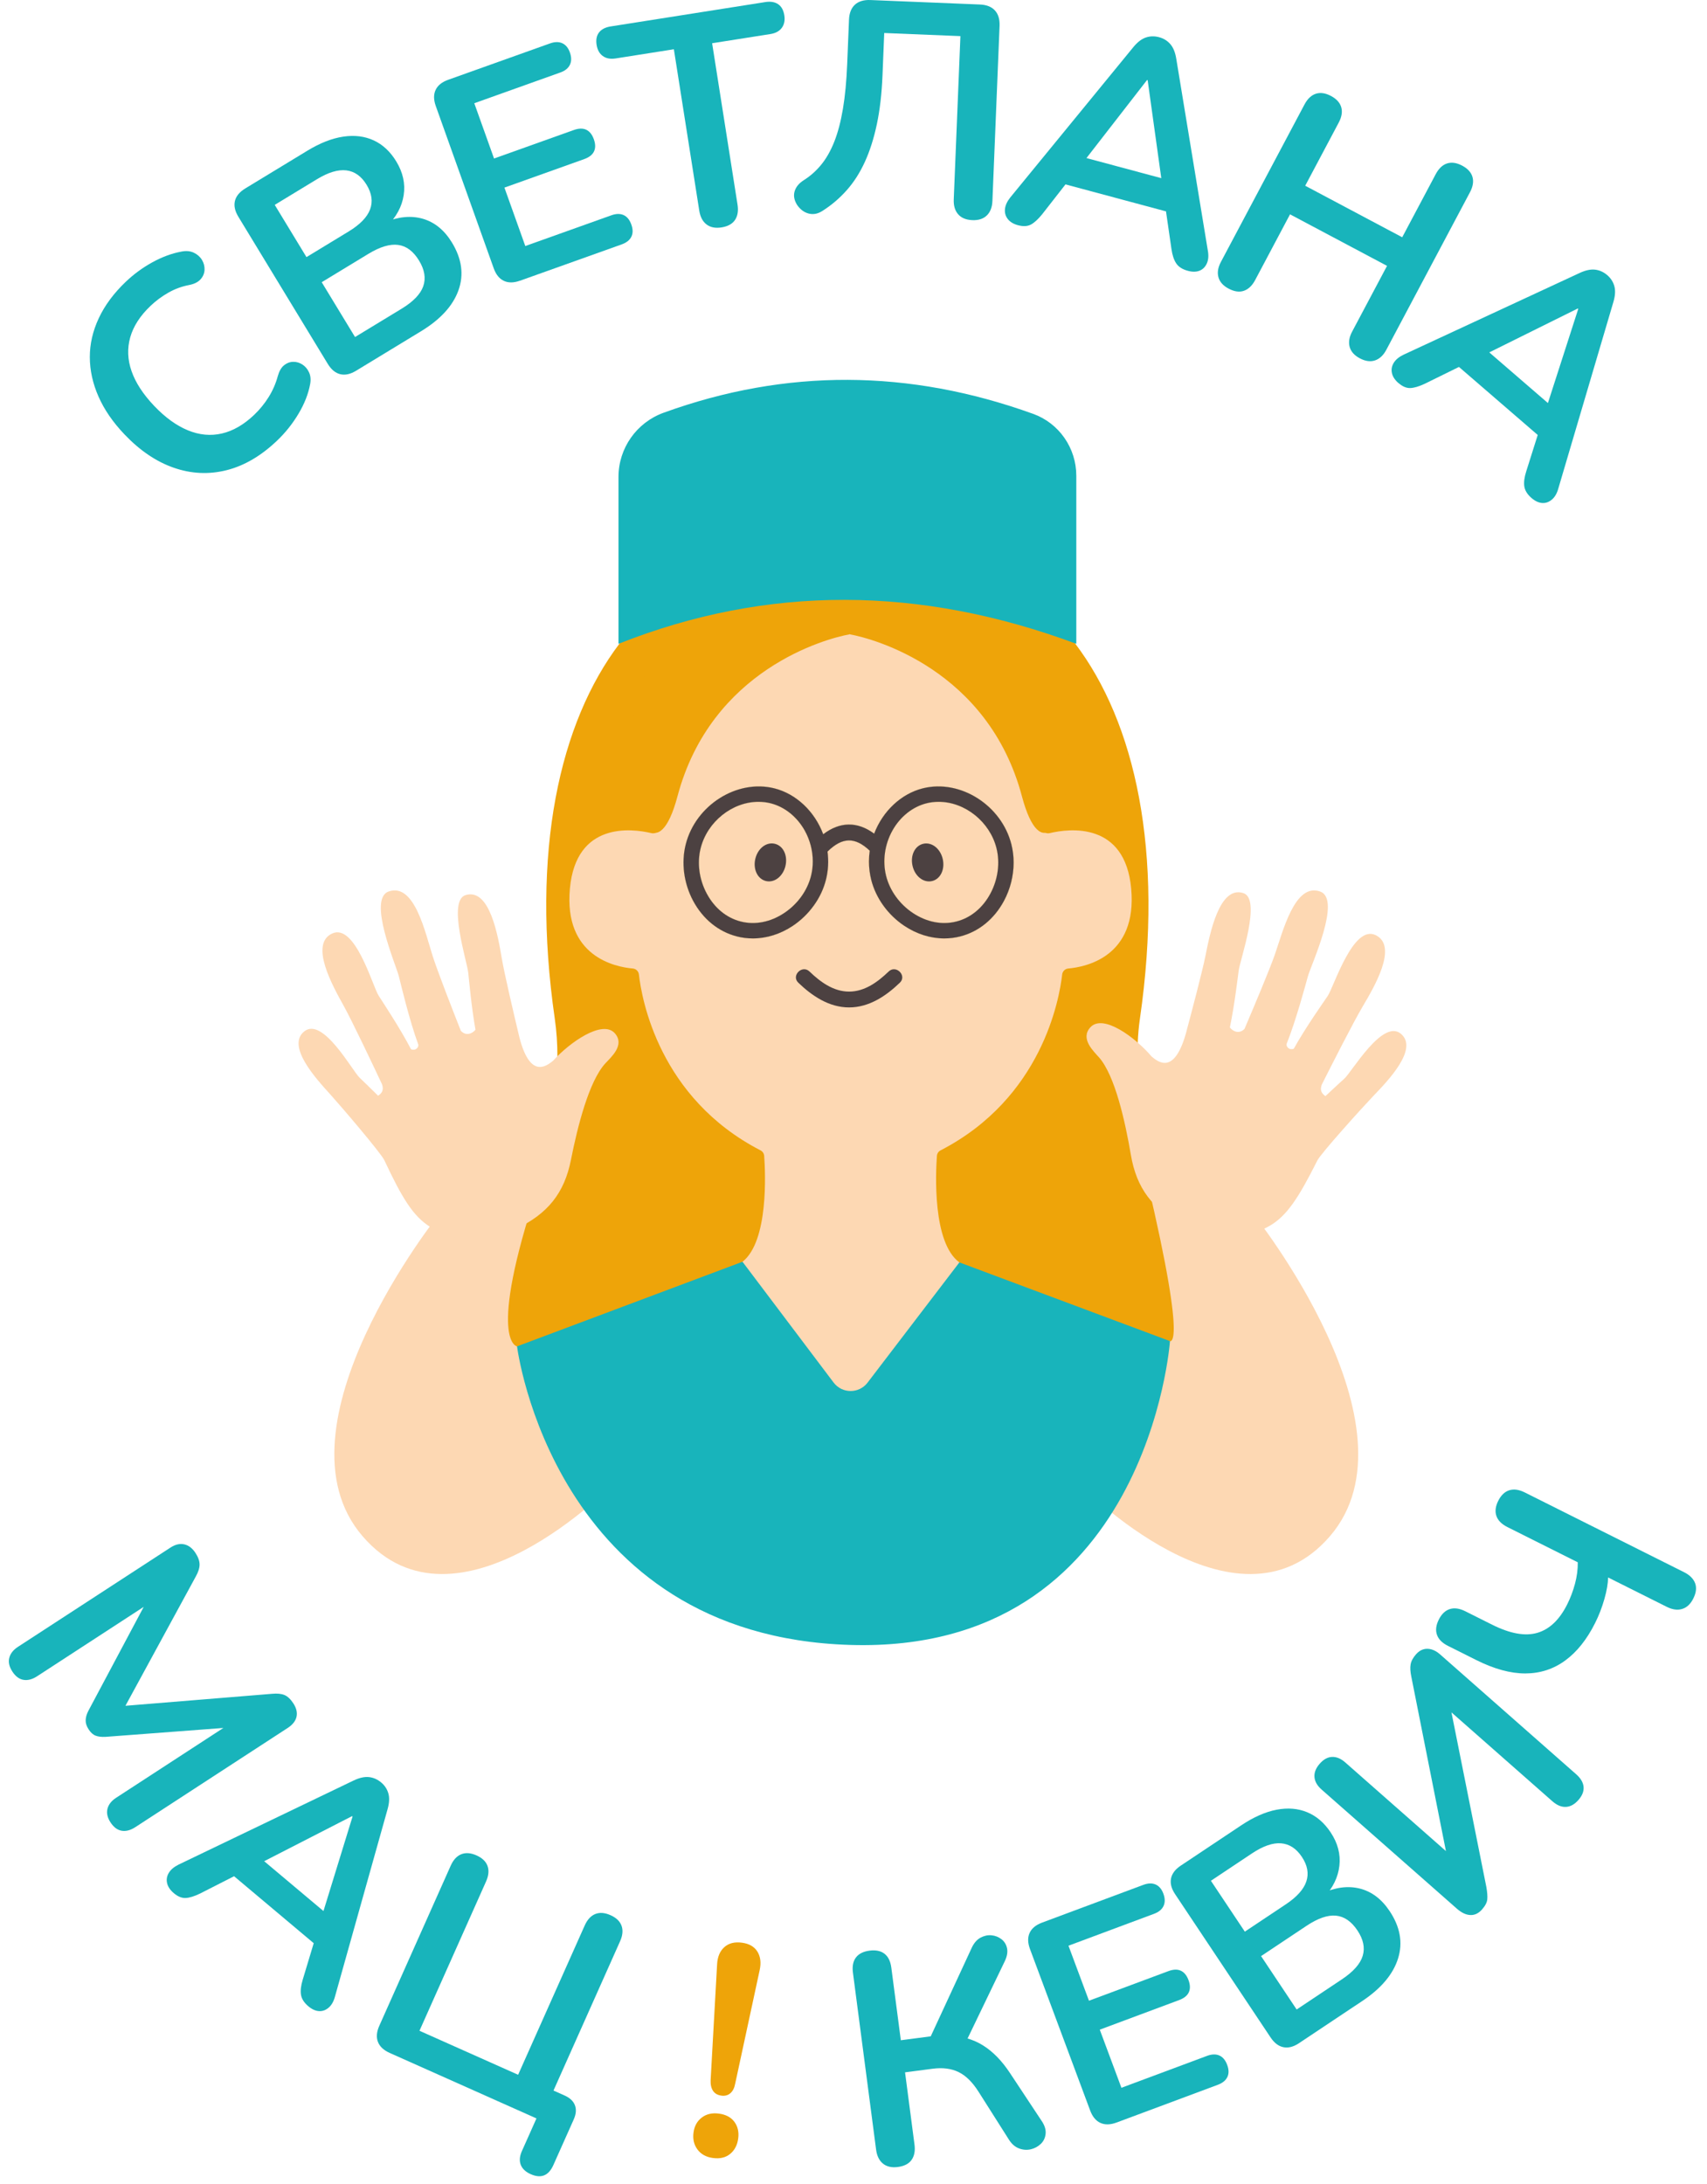 <?xml version="1.0" encoding="UTF-8"?> <svg xmlns="http://www.w3.org/2000/svg" width="111" height="142" viewBox="0 0 111 142" fill="none"><path d="M52.853 56.006C52.853 56.325 52.814 56.643 52.737 56.95C52.496 57.906 51.862 58.784 50.995 59.358C50.108 59.95 49.107 60.147 48.176 59.913C47.246 59.679 46.458 59.032 45.956 58.09C45.465 57.172 45.322 56.099 45.562 55.144C45.994 53.426 47.612 52.13 49.324 52.13C49.593 52.13 49.857 52.162 50.111 52.226C51.02 52.454 51.829 53.102 52.331 54.003C52.675 54.62 52.853 55.317 52.853 56.006Z" fill="#EEA409"></path><path d="M64.405 58.09C63.903 59.032 63.114 59.679 62.183 59.913C61.254 60.147 60.252 59.95 59.363 59.358C58.498 58.784 57.864 57.906 57.623 56.95C57.379 55.979 57.527 54.906 58.03 54.003C58.531 53.102 59.341 52.454 60.249 52.226C60.502 52.162 60.767 52.13 61.036 52.13C62.748 52.13 64.365 53.426 64.798 55.144C65.038 56.099 64.895 57.172 64.405 58.09Z" fill="#EEA409"></path><path d="M76.825 79.585C75.82 77.331 74.858 74.813 74.348 72.19C74.066 70.744 73.921 69.266 73.984 67.784C74.004 67.263 74.051 66.742 74.126 66.222C75.697 55.34 73.817 46.981 69.903 41.825C66.328 37.112 61.056 35.074 55.169 36.228C55.145 36.223 55.123 36.219 55.099 36.215C55.077 36.219 55.054 36.223 55.031 36.228C49.142 35.074 43.87 37.113 40.295 41.828C36.383 46.985 34.505 55.342 36.074 66.222C36.192 67.041 36.246 67.858 36.246 68.668C36.246 70.147 36.066 71.603 35.77 73.014C35.253 75.499 34.379 77.842 33.504 79.915C31.688 84.223 29.868 87.366 31.218 88.194C31.994 88.671 32.939 89.071 34 89.408C34.38 89.529 34.775 89.642 35.182 89.746C41.261 91.313 50.092 91.159 53.487 90.981C54.234 90.942 54.718 90.902 54.852 90.878C54.857 90.878 54.872 90.676 54.893 90.371C54.958 89.428 55.079 87.498 55.1 87.498C55.123 87.498 55.223 89.505 55.275 90.436C55.293 90.717 55.304 90.901 55.309 90.901C55.428 90.921 55.839 90.966 56.478 91.021C59.477 91.273 67.487 91.718 73.733 90.744C74.357 90.646 74.963 90.535 75.544 90.409C77.255 90.035 78.755 89.525 79.875 88.838C81.287 87.972 78.96 84.376 76.826 79.585H76.825ZM56.651 57.195C56.554 56.809 56.505 56.413 56.505 56.016C56.505 55.779 56.522 55.541 56.555 55.308C55.597 54.401 54.774 54.419 53.812 55.366C53.894 55.988 53.859 56.602 53.71 57.195C53.561 57.79 53.294 58.355 52.919 58.875C52.544 59.396 52.084 59.839 51.553 60.195C50.748 60.73 49.851 61.012 48.958 61.012C48.608 61.012 48.262 60.97 47.931 60.885C46.724 60.581 45.709 59.757 45.07 58.563C44.464 57.429 44.289 56.093 44.59 54.899C45.233 52.346 47.927 50.643 50.356 51.253C51.771 51.609 52.975 52.746 53.532 54.237C54.617 53.409 55.758 53.396 56.844 54.198C57.406 52.727 58.605 51.605 60.004 51.253C62.434 50.642 65.128 52.346 65.77 54.899C65.866 55.283 65.914 55.68 65.914 56.08C65.914 56.929 65.701 57.792 65.29 58.563C64.652 59.757 63.635 60.581 62.428 60.885C62.098 60.97 61.752 61.012 61.402 61.012C60.51 61.012 59.612 60.73 58.808 60.195C57.737 59.482 56.95 58.389 56.651 57.195Z" fill="#EEA409"></path><path d="M52.853 56.006C52.853 56.325 52.814 56.643 52.737 56.95C52.496 57.906 51.862 58.784 50.995 59.358C50.108 59.95 49.107 60.147 48.176 59.913C47.246 59.679 46.458 59.032 45.956 58.09C45.465 57.172 45.322 56.099 45.562 55.144C45.994 53.426 47.612 52.13 49.324 52.13C49.593 52.13 49.857 52.162 50.111 52.226C51.02 52.454 51.829 53.102 52.331 54.003C52.675 54.62 52.853 55.317 52.853 56.006Z" fill="#FDD8B3"></path><path d="M64.405 58.09C63.903 59.032 63.114 59.679 62.183 59.913C61.254 60.147 60.252 59.95 59.363 59.358C58.498 58.784 57.864 57.906 57.623 56.95C57.379 55.979 57.527 54.906 58.03 54.003C58.531 53.102 59.341 52.454 60.249 52.226C60.502 52.162 60.767 52.13 61.036 52.13C62.748 52.13 64.365 53.426 64.798 55.144C65.038 56.099 64.895 57.172 64.405 58.09Z" fill="#FDD8B3"></path><path d="M73.557 57.776C73.161 53.407 69.534 53.863 68.257 54.166C68.163 54.188 68.07 54.178 67.987 54.143H67.986C67.855 54.089 67.754 53.974 67.724 53.824C66.06 45.552 62.773 41.407 59.999 39.335C58.207 37.995 56.628 37.52 55.84 37.356C55.565 37.298 55.308 37.508 55.308 37.788C55.308 37.508 55.05 37.298 54.775 37.356C54.011 37.515 52.503 37.967 50.777 39.217C47.97 41.248 44.588 45.392 42.892 53.824C42.861 53.977 42.754 54.095 42.619 54.148C42.539 54.179 42.449 54.186 42.359 54.166C41.081 53.863 37.454 53.407 37.058 57.776C36.654 62.206 40.017 62.868 41.149 62.967C41.357 62.984 41.523 63.148 41.546 63.355C41.728 64.961 42.862 71.388 49.452 74.789C49.589 74.858 49.68 74.994 49.692 75.148C49.772 76.25 49.982 80.698 48.283 82.032C48.266 82.047 48.248 82.061 48.23 82.074C48.008 82.236 47.974 82.549 48.17 82.745C48.413 82.989 48.787 83.306 49.317 83.628C49.234 83.808 49.195 84.004 49.228 84.207C49.643 86.812 50.993 89.066 53.198 90.547C53.205 90.552 53.212 90.556 53.219 90.561C53.285 90.726 53.375 90.866 53.486 90.981C53.832 91.353 54.366 91.473 54.84 91.369C55.201 91.459 55.588 91.448 55.964 91.313C56.159 91.243 56.328 91.142 56.477 91.021C56.522 90.984 56.564 90.947 56.606 90.907C56.732 90.86 56.857 90.797 56.977 90.717C57.756 90.198 58.4 89.315 59.048 88.646C59.759 87.911 60.581 87.208 61.151 86.355C61.691 85.545 61.821 84.54 61.334 83.666C61.326 83.651 61.316 83.637 61.307 83.622C61.833 83.303 62.204 82.986 62.447 82.745C62.641 82.549 62.608 82.236 62.386 82.074C60.629 80.792 60.843 76.262 60.924 75.148C60.935 74.994 61.026 74.858 61.164 74.789C67.754 71.388 68.887 64.961 69.069 63.355C69.093 63.148 69.258 62.984 69.466 62.967C70.598 62.868 73.961 62.206 73.557 57.776ZM65.29 58.563C64.652 59.757 63.635 60.581 62.428 60.885C62.098 60.97 61.752 61.012 61.402 61.012C60.51 61.012 59.612 60.73 58.808 60.195C57.737 59.482 56.95 58.389 56.651 57.195C56.554 56.809 56.505 56.413 56.505 56.016C56.505 55.779 56.522 55.541 56.555 55.308C55.597 54.401 54.774 54.419 53.812 55.366C53.894 55.988 53.859 56.602 53.71 57.195C53.561 57.79 53.294 58.355 52.919 58.875C52.544 59.396 52.084 59.839 51.553 60.195C50.748 60.73 49.851 61.012 48.958 61.012C48.608 61.012 48.262 60.97 47.931 60.885C46.724 60.581 45.709 59.757 45.07 58.563C44.464 57.429 44.289 56.093 44.59 54.899C45.233 52.346 47.927 50.643 50.356 51.253C51.771 51.609 52.975 52.746 53.532 54.237C54.617 53.409 55.758 53.396 56.844 54.198C57.406 52.727 58.605 51.605 60.004 51.253C62.434 50.642 65.128 52.346 65.77 54.899C65.866 55.283 65.914 55.68 65.914 56.08C65.914 56.929 65.701 57.792 65.29 58.563Z" fill="#FDD8B3"></path><path d="M62.977 38.192C60.502 37.353 57.966 36.932 55.437 36.909C55.376 36.906 55.315 36.906 55.254 36.906H55.069V36.909C52.541 36.931 50.004 37.353 47.529 38.192C37.089 41.736 41.672 60.727 44.054 51.773C46.252 43.505 53.744 41.509 55.243 41.241V41.226C55.249 41.226 55.257 41.226 55.263 41.226V41.242C56.762 41.51 64.256 43.506 66.453 51.774C68.834 60.728 73.416 41.737 62.977 38.193V38.192Z" fill="#EEA409"></path><path d="M55.437 37.006V37.009C55.375 37.006 55.314 37.006 55.253 37.006H55.437Z" fill="#4C4141"></path><path d="M28.544 78.949C28.544 78.949 17.464 92.798 23.583 99.883C29.702 106.968 39.901 96.447 39.901 96.447L33.621 87.533C33.621 87.533 31.635 87.267 34.963 77.231C38.782 65.714 28.544 78.949 28.544 78.949Z" fill="#FDD8B3"></path><path d="M81.515 78.949C81.515 78.949 92.594 92.798 86.475 99.883C80.356 106.969 70.157 96.447 70.157 96.447L75.98 87.153C75.98 87.153 77.367 88.503 74.577 76.693C71.785 64.885 81.515 78.948 81.515 78.948V78.949Z" fill="#FDD8B3"></path><path d="M48.284 82.032L33.621 87.533C33.621 87.533 35.965 106.372 55.307 106.945C74.648 107.517 76.08 87.192 76.08 87.192L62.385 82.074L56.414 89.892C55.858 90.62 54.759 90.617 54.207 89.886L48.282 82.032H48.284Z" fill="#18B4BB"></path><path d="M39.369 69.127C38.295 70.291 37.551 73.26 37.126 75.41C36.7 77.561 35.617 78.927 33.541 79.898C31.493 80.858 29.563 80.738 27.983 79.773C26.867 79.085 26.14 77.881 24.993 75.433C24.772 74.961 22.148 71.891 21.462 71.134C20.553 70.135 18.589 67.988 19.796 67.047C21.003 66.107 22.897 69.594 23.38 70.063C23.544 70.221 24.028 70.682 24.586 71.238C24.864 71.055 24.96 70.841 24.842 70.495C24.284 69.305 22.901 66.389 22.345 65.385C21.639 64.114 20.103 61.38 21.6 60.691C23.097 60.002 24.23 64.124 24.622 64.734C24.866 65.118 26.025 66.857 26.726 68.214C27.006 68.338 27.23 68.113 27.202 67.917C26.624 66.353 26.064 63.978 25.938 63.479C25.745 62.718 23.883 58.439 25.277 57.958C26.963 57.374 27.655 60.664 28.137 62.163C28.445 63.126 29.354 65.463 29.964 67.011C30.261 67.35 30.681 67.242 30.919 66.947C30.656 65.488 30.494 63.658 30.448 63.237C30.374 62.516 29.083 58.555 30.278 58.193C31.856 57.715 32.39 60.888 32.632 62.323C32.807 63.345 33.432 66.01 33.778 67.456C34.456 70.06 35.455 69.386 35.972 68.957C37.031 67.781 39.182 66.26 39.987 67.185C40.645 67.943 39.743 68.723 39.37 69.127H39.369Z" fill="#FDD8B3"></path><path d="M71.467 68.746C72.509 69.939 73.17 72.927 73.537 75.088C73.905 77.249 74.948 78.644 76.997 79.674C79.018 80.69 80.95 80.622 82.555 79.701C83.692 79.045 84.451 77.859 85.664 75.445C85.898 74.98 88.606 71.982 89.312 71.244C90.248 70.27 92.27 68.179 91.089 67.205C89.908 66.232 87.92 69.666 87.424 70.121C87.256 70.275 86.76 70.721 86.187 71.263C85.914 71.073 85.824 70.856 85.952 70.512C86.541 69.338 88.004 66.461 88.588 65.473C89.329 64.222 90.939 61.532 89.462 60.801C87.984 60.071 86.739 64.162 86.331 64.76C86.075 65.136 84.869 66.844 84.131 68.181C83.847 68.296 83.63 68.066 83.663 67.871C84.284 66.325 84.91 63.966 85.049 63.47C85.263 62.714 87.241 58.489 85.861 57.969C84.192 57.339 83.41 60.608 82.887 62.093C82.553 63.048 81.579 65.359 80.927 66.889C80.621 67.22 80.204 67.101 79.974 66.799C80.277 65.347 80.49 63.523 80.547 63.103C80.641 62.385 82.041 58.462 80.857 58.067C79.293 57.545 78.671 60.703 78.389 62.13C78.186 63.146 77.488 65.793 77.103 67.23C76.355 69.813 75.374 69.113 74.869 68.671C73.842 67.465 71.734 65.886 70.904 66.788C70.224 67.528 71.104 68.334 71.467 68.748V68.746Z" fill="#FDD8B3"></path><path d="M65.769 54.899C65.127 52.346 62.433 50.642 60.003 51.253C58.604 51.605 57.405 52.727 56.843 54.198C55.757 53.396 54.617 53.409 53.531 54.237C52.975 52.746 51.77 51.609 50.355 51.253C47.926 50.643 45.232 52.346 44.589 54.899C44.289 56.093 44.464 57.429 45.069 58.563C45.708 59.757 46.724 60.581 47.931 60.885C48.261 60.97 48.607 61.012 48.957 61.012C49.85 61.012 50.747 60.73 51.552 60.195C52.084 59.839 52.543 59.396 52.918 58.875C53.294 58.355 53.56 57.79 53.709 57.195C53.859 56.602 53.893 55.988 53.811 55.366C54.773 54.419 55.597 54.401 56.555 55.308C56.521 55.541 56.504 55.779 56.504 56.016C56.504 56.413 56.554 56.809 56.65 57.195C56.95 58.389 57.737 59.482 58.807 60.195C59.611 60.73 60.509 61.012 61.401 61.012C61.751 61.012 62.097 60.97 62.428 60.885C63.635 60.581 64.651 59.757 65.289 58.563C65.701 57.792 65.913 56.929 65.913 56.08C65.913 55.68 65.866 55.283 65.769 54.899ZM52.736 56.95C52.496 57.906 51.861 58.784 50.995 59.358C50.107 59.95 49.106 60.148 48.175 59.913C47.246 59.679 46.458 59.032 45.955 58.09C45.464 57.172 45.322 56.099 45.562 55.144C45.994 53.426 47.612 52.13 49.323 52.13C49.593 52.13 49.857 52.162 50.11 52.226C51.02 52.454 51.828 53.102 52.331 54.003C52.674 54.62 52.852 55.317 52.852 56.006C52.852 56.325 52.814 56.643 52.736 56.95ZM61.035 52.13C62.748 52.13 64.365 53.426 64.797 55.144C65.037 56.099 64.894 57.172 64.404 58.09C63.902 59.032 63.113 59.679 62.182 59.913C61.253 60.148 60.251 59.95 59.362 59.358C58.497 58.784 57.864 57.906 57.622 56.95C57.378 55.979 57.526 54.906 58.029 54.003C58.53 53.102 59.34 52.454 60.248 52.226C60.502 52.162 60.767 52.13 61.035 52.13Z" fill="#4C4141"></path><path d="M51.91 63.889C52.813 64.757 53.915 65.497 55.213 65.497C56.511 65.497 57.612 64.757 58.515 63.889C58.994 63.43 58.265 62.703 57.787 63.161C57.083 63.838 56.234 64.468 55.213 64.468C54.192 64.468 53.341 63.838 52.638 63.161C52.16 62.703 51.432 63.429 51.91 63.889Z" fill="#4C4141"></path><path d="M51.075 56.303C51.004 56.602 50.848 56.867 50.639 57.05C50.45 57.216 50.224 57.303 50.002 57.303C49.937 57.303 49.872 57.295 49.808 57.28C49.524 57.212 49.29 57.002 49.169 56.701C49.064 56.443 49.044 56.136 49.115 55.837C49.275 55.158 49.833 54.726 50.382 54.857C50.932 54.987 51.236 55.622 51.075 56.301V56.303Z" fill="#4C4141"></path><path d="M60.609 57.281C60.544 57.297 60.477 57.304 60.412 57.304C59.932 57.304 59.483 56.9 59.341 56.301C59.181 55.623 59.485 54.988 60.035 54.858C60.317 54.791 60.621 54.874 60.866 55.089C61.075 55.273 61.231 55.539 61.301 55.839C61.461 56.517 61.157 57.152 60.608 57.282L60.609 57.281Z" fill="#4C4141"></path><path d="M40.219 41.857C49.895 38.02 59.822 38.073 69.988 41.857V30.93C69.988 29.133 68.871 27.515 67.18 26.906C59.125 24 51.114 23.944 43.149 26.835C41.391 27.473 40.218 29.139 40.218 31.008V41.857H40.219Z" fill="#18B4BB"></path><path d="M18.018 28.647C16.973 29.643 15.877 30.284 14.728 30.571C13.58 30.859 12.438 30.805 11.302 30.411C10.166 30.017 9.095 29.293 8.091 28.238C7.341 27.45 6.778 26.632 6.405 25.783C6.031 24.934 5.843 24.081 5.841 23.222C5.839 22.364 6.033 21.517 6.425 20.683C6.816 19.848 7.402 19.06 8.18 18.318C8.702 17.821 9.279 17.399 9.909 17.052C10.539 16.707 11.162 16.476 11.777 16.361C12.094 16.294 12.37 16.318 12.604 16.43C12.838 16.542 13.015 16.7 13.136 16.902C13.256 17.105 13.311 17.32 13.301 17.546C13.29 17.774 13.204 17.978 13.042 18.159C12.88 18.341 12.631 18.465 12.296 18.531C11.82 18.621 11.371 18.786 10.947 19.027C10.524 19.267 10.137 19.555 9.786 19.889C9.111 20.531 8.672 21.212 8.469 21.93C8.266 22.65 8.294 23.383 8.555 24.131C8.815 24.88 9.307 25.634 10.03 26.394C10.745 27.144 11.475 27.672 12.219 27.977C12.963 28.283 13.698 28.352 14.426 28.184C15.154 28.017 15.855 27.612 16.53 26.969C16.89 26.625 17.204 26.241 17.469 25.816C17.734 25.391 17.934 24.934 18.066 24.446C18.157 24.124 18.293 23.89 18.473 23.746C18.652 23.602 18.85 23.528 19.062 23.524C19.276 23.519 19.476 23.578 19.664 23.699C19.851 23.819 19.995 23.989 20.096 24.21C20.197 24.43 20.222 24.684 20.168 24.97C20.05 25.608 19.799 26.251 19.411 26.899C19.024 27.548 18.56 28.131 18.019 28.646L18.018 28.647Z" fill="#18B4BB"></path><path d="M23.153 24.105C22.783 24.33 22.44 24.404 22.125 24.328C21.809 24.252 21.54 24.027 21.314 23.658L15.499 14.091C15.275 13.722 15.201 13.379 15.277 13.063C15.354 12.749 15.578 12.478 15.947 12.253L19.982 9.801C20.811 9.296 21.593 8.991 22.325 8.883C23.057 8.775 23.717 8.857 24.305 9.129C24.892 9.402 25.381 9.857 25.768 10.496C26.204 11.213 26.365 11.945 26.25 12.69C26.135 13.435 25.77 14.11 25.155 14.714L25.002 14.461C25.906 14.081 26.741 14.003 27.508 14.227C28.273 14.453 28.902 14.968 29.393 15.776C30.033 16.829 30.174 17.861 29.813 18.871C29.452 19.882 28.638 20.771 27.372 21.54L23.153 24.105ZM19.928 16.717L22.668 15.052C23.408 14.602 23.873 14.124 24.064 13.617C24.254 13.11 24.18 12.576 23.839 12.014C23.498 11.454 23.058 11.142 22.521 11.077C21.983 11.013 21.345 11.205 20.605 11.655L17.865 13.32L19.929 16.716L19.928 16.717ZM23.086 21.912L26.113 20.073C26.875 19.61 27.346 19.12 27.524 18.605C27.702 18.091 27.611 17.535 27.249 16.942C26.881 16.336 26.43 15.997 25.894 15.924C25.358 15.851 24.709 16.045 23.947 16.509L20.92 18.348L23.087 21.913L23.086 21.912Z" fill="#18B4BB"></path><path d="M33.812 18.248C33.404 18.395 33.054 18.398 32.761 18.258C32.468 18.12 32.248 17.846 32.103 17.438L28.338 6.895C28.192 6.487 28.188 6.137 28.328 5.844C28.466 5.551 28.74 5.331 29.148 5.186L35.762 2.824C36.07 2.713 36.338 2.709 36.561 2.81C36.785 2.911 36.95 3.109 37.056 3.406C37.167 3.715 37.168 3.982 37.06 4.209C36.953 4.435 36.745 4.604 36.437 4.713L30.841 6.712L32.126 10.306L37.314 8.453C37.635 8.338 37.904 8.333 38.122 8.436C38.34 8.539 38.505 8.745 38.615 9.054C38.726 9.364 38.729 9.627 38.626 9.845C38.523 10.062 38.31 10.229 37.989 10.344L32.801 12.197L34.158 15.996L39.753 13.998C40.061 13.887 40.329 13.883 40.552 13.984C40.776 14.085 40.944 14.29 41.053 14.599C41.164 14.908 41.164 15.172 41.054 15.392C40.945 15.613 40.736 15.778 40.428 15.889L33.813 18.251L33.812 18.248Z" fill="#18B4BB"></path><path d="M46.918 14.785C46.516 14.848 46.191 14.783 45.941 14.59C45.69 14.398 45.535 14.1 45.471 13.698L43.819 3.203L40.029 3.8C39.692 3.852 39.415 3.8 39.198 3.642C38.98 3.484 38.847 3.242 38.795 2.918C38.742 2.581 38.795 2.31 38.956 2.106C39.116 1.902 39.365 1.774 39.702 1.72L49.769 0.134C50.106 0.081 50.383 0.128 50.598 0.272C50.813 0.417 50.948 0.659 51.001 0.996C51.053 1.32 50.998 1.591 50.84 1.808C50.682 2.026 50.434 2.16 50.097 2.214L46.307 2.811L47.959 13.306C48.023 13.708 47.968 14.038 47.797 14.297C47.625 14.556 47.332 14.719 46.918 14.785Z" fill="#18B4BB"></path><path d="M63.224 14.312C62.819 14.296 62.511 14.168 62.304 13.93C62.097 13.692 62.002 13.37 62.019 12.964L62.452 2.348L57.498 2.146L57.386 4.898C57.337 6.091 57.215 7.15 57.019 8.073C56.824 8.997 56.564 9.813 56.24 10.522C55.916 11.231 55.523 11.845 55.062 12.364C54.601 12.884 54.081 13.329 53.501 13.699C53.203 13.897 52.906 13.96 52.606 13.889C52.307 13.818 52.052 13.634 51.841 13.336C51.643 13.026 51.587 12.729 51.67 12.443C51.754 12.157 51.95 11.917 52.261 11.719C52.691 11.449 53.074 11.109 53.405 10.702C53.737 10.296 54.02 9.795 54.255 9.201C54.489 8.608 54.675 7.896 54.814 7.068C54.953 6.24 55.045 5.269 55.09 4.155L55.207 1.285C55.224 0.852 55.353 0.526 55.591 0.306C55.83 0.086 56.166 -0.015 56.599 0.002L63.715 0.293C64.148 0.31 64.474 0.439 64.694 0.677C64.914 0.916 65.015 1.252 64.998 1.684L64.533 13.067C64.517 13.473 64.396 13.786 64.17 14.007C63.945 14.227 63.629 14.329 63.222 14.313L63.224 14.312Z" fill="#18B4BB"></path><path d="M66.207 14.646C65.903 14.565 65.678 14.429 65.532 14.24C65.386 14.051 65.324 13.835 65.349 13.591C65.374 13.346 65.489 13.096 65.694 12.838L73.694 3.068C73.957 2.745 74.228 2.536 74.505 2.44C74.782 2.345 75.072 2.338 75.376 2.42C75.667 2.498 75.909 2.647 76.101 2.869C76.293 3.09 76.422 3.407 76.488 3.818L78.54 16.286C78.601 16.614 78.58 16.895 78.477 17.124C78.374 17.355 78.216 17.513 78.004 17.598C77.79 17.683 77.539 17.687 77.247 17.608C76.892 17.513 76.639 17.354 76.489 17.13C76.338 16.906 76.234 16.596 76.177 16.201L75.713 13L76.56 13.941L68.541 11.788L69.746 11.398L67.76 13.941C67.496 14.264 67.254 14.484 67.033 14.601C66.81 14.718 66.535 14.732 66.206 14.644L66.207 14.646ZM74.588 5.203L70.23 10.816L69.899 10.075L76.246 11.779L75.608 12.26L74.628 5.214L74.59 5.204L74.588 5.203Z" fill="#18B4BB"></path><path d="M79.893 18.766C79.534 18.575 79.313 18.328 79.23 18.024C79.146 17.72 79.2 17.388 79.391 17.029L84.826 6.794C85.022 6.424 85.269 6.191 85.564 6.095C85.86 6 86.187 6.047 86.547 6.238C86.906 6.429 87.129 6.674 87.216 6.971C87.303 7.27 87.247 7.605 87.05 7.975L84.873 12.076L91.181 15.426L93.359 11.325C93.555 10.955 93.802 10.722 94.097 10.626C94.392 10.531 94.72 10.578 95.08 10.769C95.438 10.96 95.662 11.204 95.749 11.502C95.836 11.801 95.78 12.136 95.583 12.506L90.148 22.741C89.957 23.101 89.712 23.33 89.414 23.431C89.115 23.532 88.786 23.487 88.427 23.297C88.067 23.106 87.847 22.859 87.763 22.555C87.68 22.251 87.733 21.919 87.924 21.56L90.194 17.285L83.886 13.935L81.617 18.21C81.425 18.57 81.184 18.8 80.891 18.904C80.598 19.009 80.266 18.962 79.895 18.766H79.893Z" fill="#18B4BB"></path><path d="M90.943 24.912C90.705 24.706 90.561 24.487 90.512 24.253C90.462 24.02 90.502 23.797 90.631 23.588C90.76 23.378 90.972 23.203 91.269 23.06L102.723 17.745C103.101 17.569 103.435 17.498 103.726 17.532C104.017 17.567 104.281 17.687 104.519 17.893C104.748 18.09 104.899 18.33 104.977 18.612C105.053 18.895 105.031 19.236 104.912 19.636L101.334 31.753C101.246 32.077 101.105 32.319 100.913 32.481C100.719 32.645 100.509 32.718 100.28 32.702C100.052 32.685 99.823 32.579 99.594 32.382C99.316 32.141 99.158 31.888 99.12 31.621C99.081 31.354 99.123 31.031 99.244 30.65L100.218 27.565L100.572 28.78L94.289 23.353L95.543 23.526L92.648 24.95C92.27 25.127 91.956 25.22 91.706 25.229C91.456 25.237 91.201 25.131 90.943 24.907V24.912ZM102.598 20.056L96.231 23.214L96.256 22.404L101.229 26.7L100.446 26.854L102.628 20.082L102.598 20.056Z" fill="#18B4BB"></path><path d="M0.8 108.668C0.599 108.36 0.534 108.067 0.603 107.788C0.671 107.509 0.859 107.269 1.167 107.068L11.078 100.619C11.396 100.411 11.698 100.34 11.983 100.405C12.267 100.469 12.51 100.656 12.711 100.964C12.89 101.239 12.978 101.491 12.978 101.718C12.978 101.946 12.893 102.208 12.727 102.504L7.841 111.481L7.498 110.954L17.684 110.122C18.022 110.09 18.294 110.116 18.499 110.201C18.703 110.287 18.895 110.468 19.075 110.743C19.275 111.05 19.343 111.342 19.281 111.618C19.217 111.894 19.026 112.135 18.708 112.342L8.798 118.792C8.49 118.993 8.197 119.07 7.917 119.025C7.637 118.98 7.394 118.799 7.185 118.48C6.985 118.172 6.919 117.878 6.988 117.599C7.057 117.32 7.244 117.08 7.553 116.88L15.188 111.911L15.424 112.274L6.855 112.921C6.596 112.933 6.383 112.907 6.217 112.843C6.049 112.779 5.899 112.643 5.763 112.434C5.626 112.224 5.563 112.024 5.571 111.831C5.578 111.639 5.637 111.435 5.749 111.223L9.805 103.606L10.063 104.002L2.412 108.982C2.104 109.183 1.809 109.26 1.53 109.215C1.251 109.17 1.007 108.988 0.799 108.669L0.8 108.668Z" fill="#18B4BB"></path><path d="M11.305 123.085C11.065 122.882 10.918 122.664 10.865 122.432C10.812 122.199 10.849 121.978 10.975 121.766C11.1 121.556 11.311 121.377 11.606 121.229L22.988 115.762C23.363 115.581 23.697 115.506 23.988 115.536C24.279 115.567 24.545 115.683 24.787 115.886C25.018 116.08 25.173 116.317 25.254 116.6C25.334 116.881 25.317 117.222 25.202 117.624L21.787 129.789C21.703 130.113 21.566 130.357 21.376 130.522C21.186 130.688 20.975 130.764 20.746 130.751C20.517 130.738 20.287 130.635 20.056 130.441C19.775 130.205 19.614 129.953 19.572 129.687C19.53 129.421 19.567 129.096 19.683 128.714L20.616 125.618L20.987 126.829L14.632 121.486L15.888 121.643L13.012 123.106C12.637 123.288 12.324 123.384 12.074 123.397C11.824 123.409 11.568 123.306 11.307 123.087L11.305 123.085ZM22.895 118.074L16.571 121.316L16.585 120.506L21.615 124.734L20.833 124.899L22.926 118.1L22.896 118.074H22.895Z" fill="#18B4BB"></path><path d="M34.515 141.355C34.18 141.206 33.962 141.001 33.862 140.741C33.763 140.481 33.788 140.184 33.938 139.848L34.884 137.727L25.343 133.471C24.948 133.295 24.691 133.054 24.575 132.751C24.459 132.449 24.489 132.099 24.665 131.704L29.306 121.3C29.476 120.917 29.706 120.668 29.995 120.552C30.284 120.437 30.613 120.462 30.985 120.627C31.356 120.793 31.596 121.021 31.702 121.313C31.808 121.605 31.776 121.942 31.605 122.326L27.277 132.029L33.692 134.89L38.02 125.187C38.191 124.804 38.42 124.555 38.709 124.439C38.998 124.323 39.328 124.349 39.699 124.514C40.071 124.679 40.31 124.908 40.416 125.2C40.523 125.492 40.492 125.829 40.32 126.213L35.527 136.957L34.949 135.45L36.71 136.236C37.057 136.39 37.282 136.602 37.385 136.871C37.488 137.14 37.462 137.448 37.307 137.795L35.984 140.759C35.674 141.454 35.184 141.651 34.513 141.353L34.515 141.355Z" fill="#18B4BB"></path><path d="M46.361 140.301C45.919 140.242 45.583 140.057 45.354 139.748C45.124 139.438 45.039 139.07 45.097 138.641C45.153 138.225 45.332 137.902 45.635 137.671C45.936 137.441 46.309 137.355 46.751 137.415C47.206 137.476 47.542 137.657 47.761 137.958C47.978 138.258 48.059 138.617 48.003 139.033C47.945 139.462 47.771 139.796 47.481 140.034C47.191 140.273 46.819 140.362 46.364 140.301H46.361ZM46.908 136.245C46.661 136.212 46.48 136.108 46.365 135.934C46.249 135.76 46.197 135.528 46.21 135.238L46.63 127.711C46.656 127.225 46.811 126.852 47.098 126.594C47.385 126.335 47.768 126.237 48.249 126.303C48.717 126.366 49.051 126.559 49.253 126.885C49.454 127.21 49.502 127.611 49.399 128.085L47.81 135.455C47.758 135.74 47.654 135.95 47.496 136.087C47.339 136.225 47.143 136.277 46.909 136.246L46.908 136.245Z" fill="#EEA409"></path><path d="M58.388 140.886C57.984 140.938 57.661 140.865 57.416 140.666C57.171 140.466 57.023 140.165 56.97 139.762L55.463 128.251C55.408 127.835 55.475 127.506 55.66 127.263C55.846 127.019 56.142 126.872 56.545 126.819C56.948 126.767 57.271 126.833 57.514 127.02C57.756 127.207 57.904 127.507 57.959 127.924L58.578 132.645L60.801 132.354L60.357 132.749L63.203 126.602C63.349 126.305 63.537 126.096 63.766 125.973C63.995 125.851 64.23 125.8 64.47 125.822C64.711 125.843 64.928 125.928 65.119 126.074C65.31 126.221 65.431 126.417 65.484 126.661C65.535 126.906 65.489 127.183 65.344 127.493L62.723 132.936L61.653 132.342C62.515 132.362 63.271 132.574 63.918 132.978C64.567 133.383 65.155 133.986 65.683 134.79L67.713 137.858C67.924 138.161 68.018 138.446 67.994 138.714C67.969 138.982 67.866 139.203 67.685 139.379C67.502 139.555 67.287 139.672 67.036 139.733C66.786 139.792 66.533 139.776 66.276 139.683C66.02 139.591 65.799 139.405 65.618 139.125L63.642 136.01C63.242 135.374 62.805 134.943 62.331 134.713C61.858 134.484 61.296 134.412 60.647 134.497L58.852 134.732L59.467 139.434C59.519 139.837 59.457 140.166 59.279 140.421C59.101 140.675 58.803 140.83 58.388 140.885V140.886Z" fill="#18B4BB"></path><path d="M72.608 137.994C72.202 138.146 71.852 138.153 71.557 138.019C71.261 137.885 71.038 137.614 70.887 137.208L66.977 126.718C66.826 126.312 66.818 125.962 66.953 125.667C67.087 125.372 67.357 125.149 67.763 124.997L74.345 122.544C74.652 122.429 74.918 122.421 75.144 122.519C75.369 122.617 75.537 122.813 75.647 123.109C75.762 123.416 75.768 123.683 75.663 123.911C75.559 124.138 75.353 124.31 75.046 124.424L69.479 126.499L70.812 130.076L75.975 128.152C76.295 128.033 76.564 128.023 76.783 128.124C77.002 128.225 77.17 128.428 77.284 128.735C77.399 129.042 77.405 129.306 77.305 129.525C77.205 129.744 76.995 129.914 76.676 130.033L71.514 131.957L72.922 135.736L78.49 133.661C78.796 133.546 79.063 133.538 79.288 133.636C79.514 133.734 79.683 133.937 79.798 134.244C79.913 134.551 79.918 134.816 79.81 135.037C79.704 135.259 79.497 135.427 79.189 135.542L72.608 137.995V137.994Z" fill="#18B4BB"></path><path d="M84.475 132.833C84.115 133.073 83.775 133.162 83.457 133.097C83.139 133.034 82.86 132.821 82.62 132.461L76.412 123.146C76.171 122.786 76.083 122.447 76.147 122.128C76.211 121.81 76.423 121.53 76.783 121.291L80.713 118.672C81.52 118.134 82.288 117.796 83.016 117.657C83.744 117.519 84.406 117.574 85.004 117.822C85.602 118.07 86.109 118.503 86.524 119.126C86.99 119.825 87.18 120.549 87.096 121.298C87.012 122.048 86.675 122.737 86.086 123.366L85.922 123.12C86.81 122.703 87.641 122.59 88.417 122.782C89.192 122.975 89.84 123.464 90.364 124.25C91.048 125.276 91.231 126.301 90.912 127.325C90.593 128.349 89.818 129.272 88.584 130.094L84.475 132.832V132.833ZM80.946 125.585L83.614 123.807C84.334 123.327 84.779 122.83 84.948 122.315C85.117 121.801 85.02 121.27 84.656 120.724C84.293 120.178 83.841 119.884 83.3 119.842C82.76 119.8 82.13 120.019 81.41 120.499L78.741 122.277L80.946 125.584V125.585ZM84.317 130.645L87.264 128.681C88.006 128.186 88.456 127.678 88.612 127.156C88.769 126.634 88.654 126.085 88.268 125.506C87.875 124.917 87.41 124.597 86.871 124.545C86.332 124.495 85.693 124.716 84.951 125.211L82.003 127.175L84.316 130.646L84.317 130.645Z" fill="#18B4BB"></path><path d="M96.385 124.129C96.273 124.256 96.153 124.353 96.027 124.416C95.901 124.48 95.766 124.51 95.621 124.505C95.477 124.501 95.33 124.464 95.182 124.394C95.034 124.324 94.88 124.22 94.723 124.081L85.937 116.345C85.652 116.094 85.497 115.822 85.475 115.531C85.452 115.24 85.566 114.952 85.817 114.666C86.068 114.38 86.338 114.233 86.626 114.225C86.913 114.216 87.2 114.336 87.484 114.589L94.469 120.739L94.169 121.078L91.772 109.004C91.705 108.683 91.69 108.417 91.728 108.206C91.765 107.994 91.883 107.775 92.083 107.548C92.222 107.392 92.375 107.286 92.544 107.234C92.712 107.181 92.891 107.181 93.081 107.234C93.27 107.288 93.453 107.392 93.63 107.547L102.489 115.349C102.785 115.609 102.947 115.883 102.974 116.168C103.002 116.455 102.889 116.74 102.638 117.026C102.386 117.312 102.115 117.461 101.823 117.475C101.531 117.489 101.238 117.365 100.942 117.105L93.958 110.955L94.243 110.63L96.654 122.689C96.712 123.019 96.731 123.286 96.712 123.486C96.692 123.688 96.582 123.902 96.383 124.127L96.385 124.129Z" fill="#18B4BB"></path><path d="M110.111 103.924C109.929 104.288 109.687 104.514 109.385 104.605C109.084 104.697 108.751 104.651 108.387 104.469L104.569 102.558C104.562 102.951 104.482 103.42 104.326 103.965C104.17 104.511 103.97 105.03 103.723 105.522C103.188 106.59 102.539 107.402 101.777 107.959C101.014 108.516 100.152 108.795 99.189 108.798C98.228 108.8 97.166 108.512 96.005 107.931L94.157 107.006C93.782 106.818 93.543 106.578 93.44 106.285C93.338 105.992 93.377 105.663 93.559 105.299C93.74 104.936 93.98 104.706 94.276 104.613C94.573 104.52 94.909 104.567 95.283 104.755L97.025 105.627C98.198 106.214 99.181 106.39 99.972 106.156C100.765 105.922 101.41 105.305 101.909 104.309C102.121 103.887 102.289 103.439 102.416 102.967C102.543 102.495 102.603 102.03 102.597 101.572L98.023 99.282C97.648 99.094 97.409 98.854 97.306 98.56C97.204 98.267 97.243 97.939 97.425 97.575C97.607 97.212 97.846 96.982 98.143 96.889C98.439 96.795 98.775 96.843 99.15 97.03L109.512 102.217C109.876 102.4 110.113 102.636 110.225 102.926C110.336 103.216 110.298 103.55 110.11 103.925L110.111 103.924Z" fill="#18B4BB"></path></svg> 